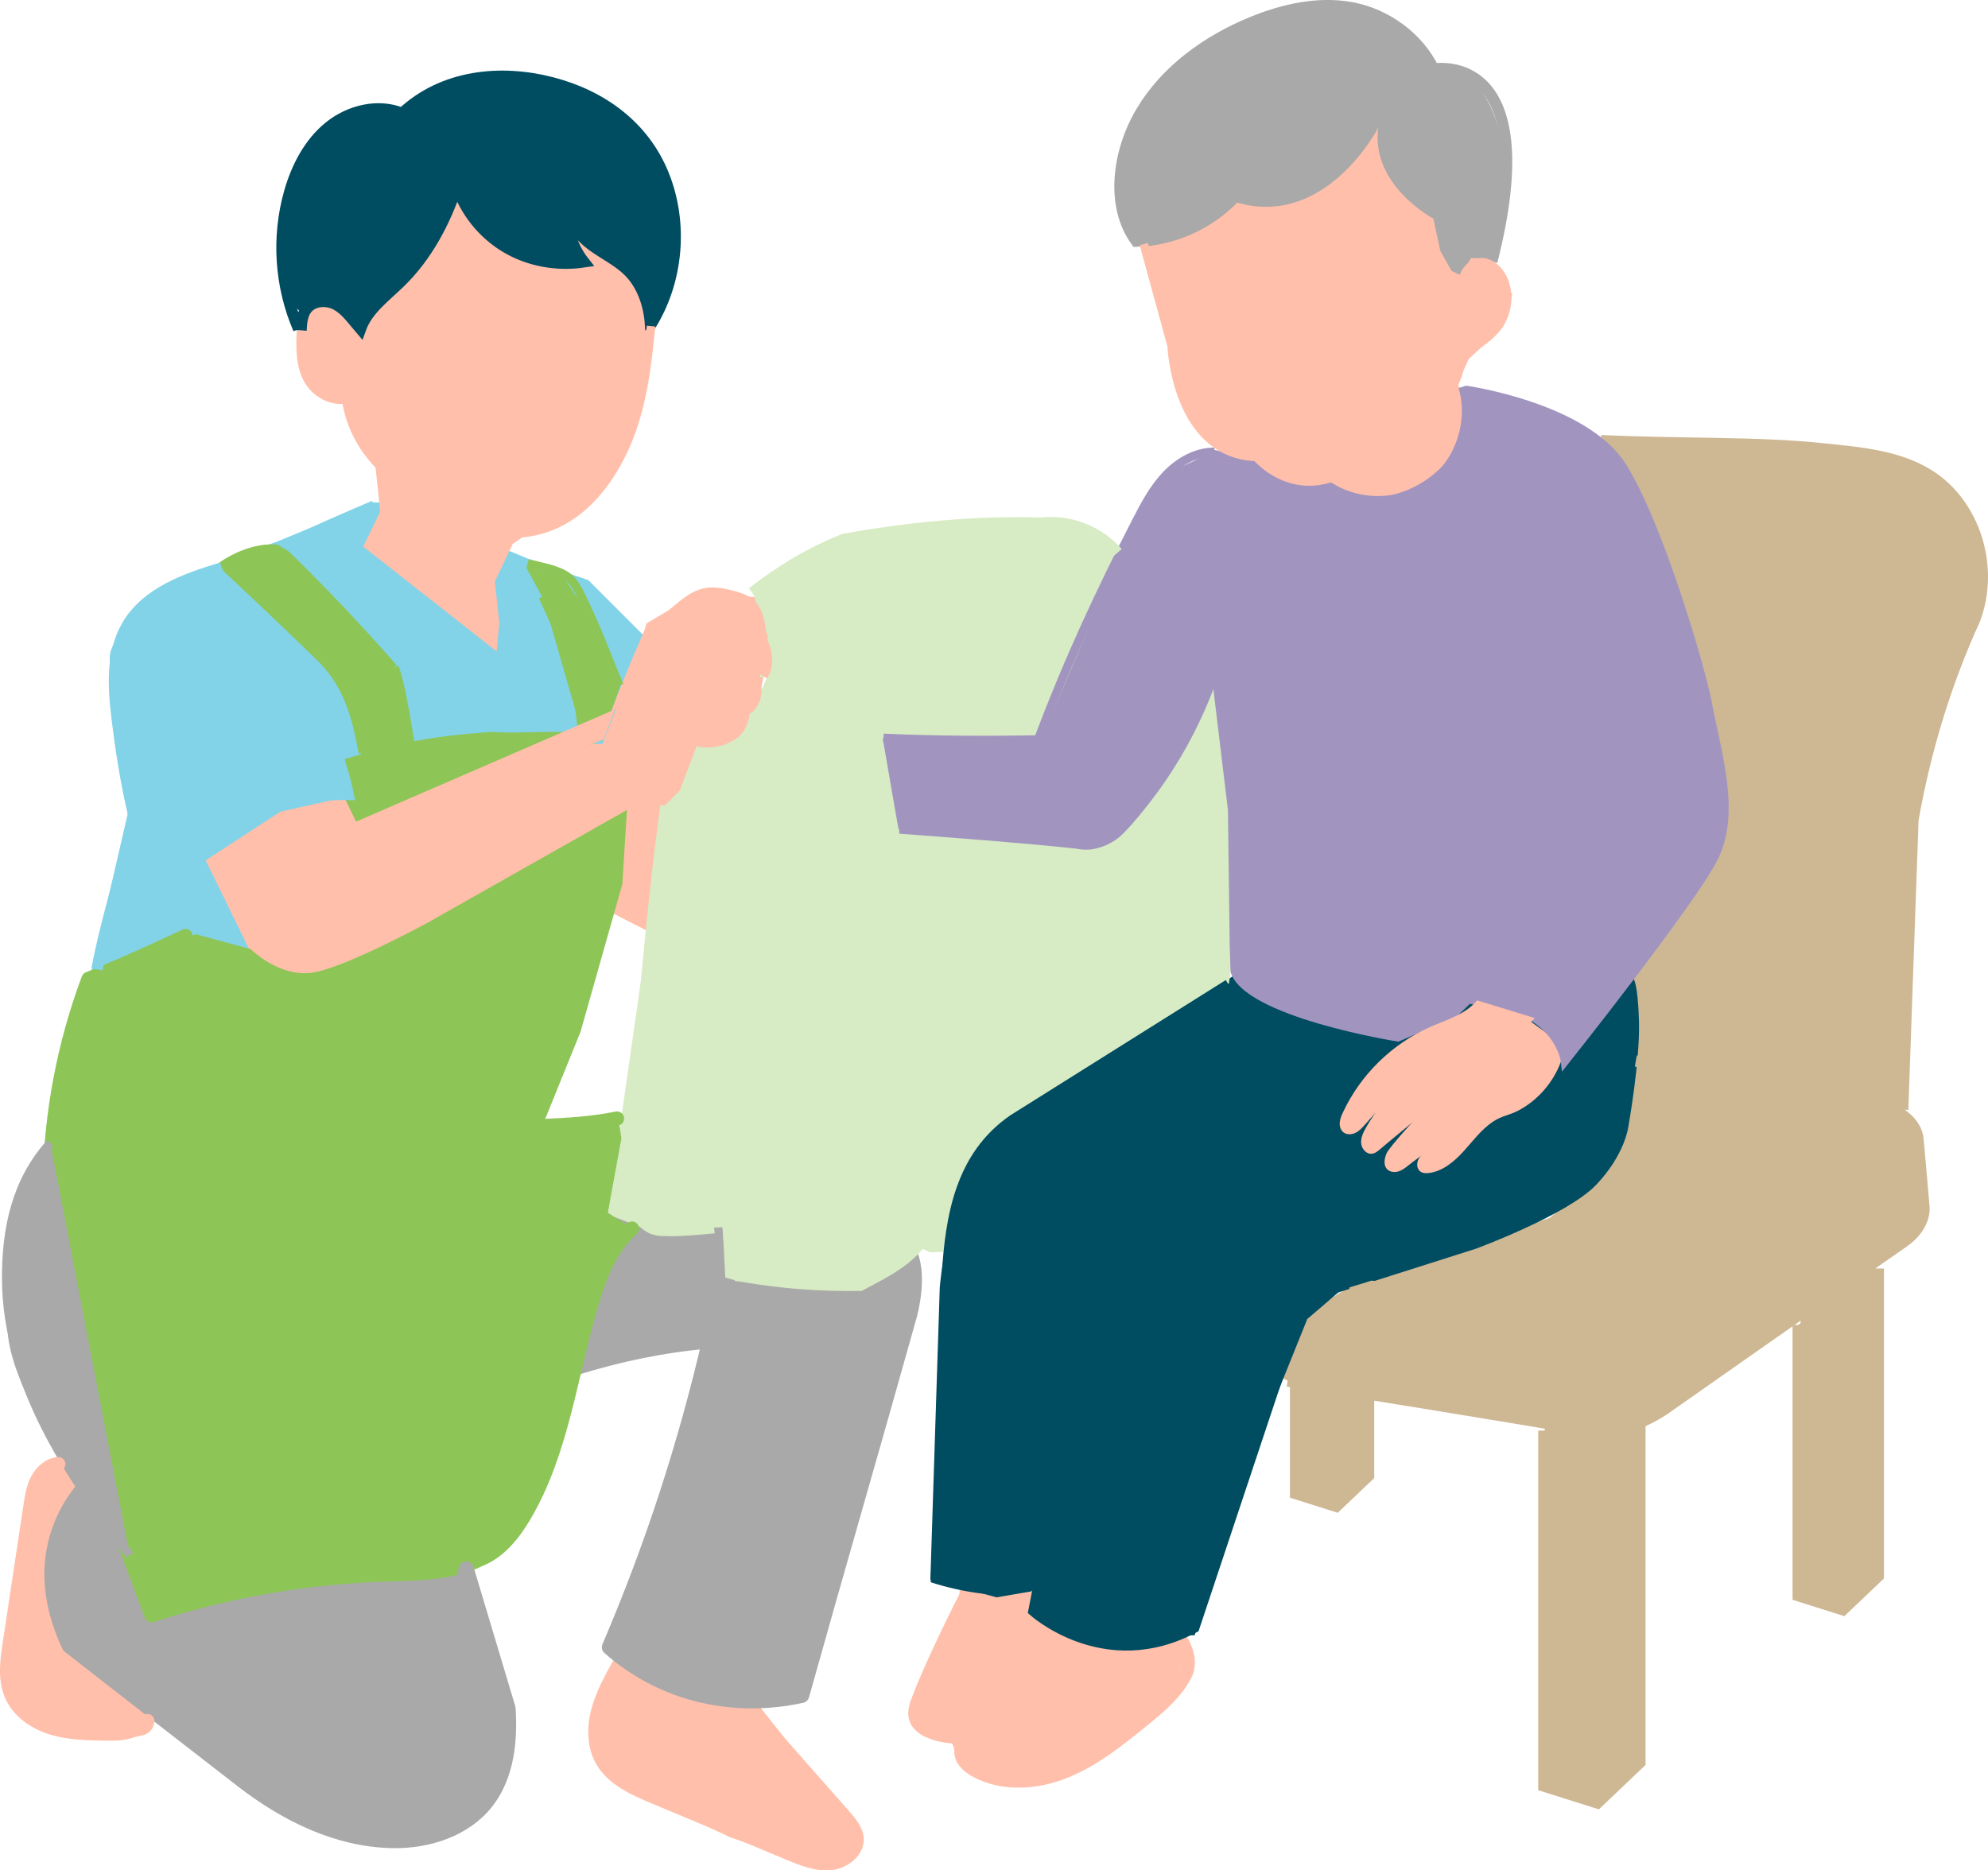 <?xml version="1.0" encoding="UTF-8"?>
<svg xmlns="http://www.w3.org/2000/svg" id="_レイヤー_2" data-name="レイヤー 2" viewBox="0 0 584.5 550.01">
  <defs>
    <style>
      .cls-1, .cls-2, .cls-3, .cls-4, .cls-5, .cls-6, .cls-7, .cls-8, .cls-9, .cls-10, .cls-11, .cls-12, .cls-13 {
        fill: none;
      }

      .cls-2, .cls-3, .cls-5, .cls-6, .cls-14, .cls-15, .cls-16, .cls-17, .cls-8, .cls-18, .cls-19, .cls-20, .cls-21, .cls-22, .cls-9, .cls-10, .cls-23, .cls-24, .cls-13 {
        stroke-miterlimit: 10;
      }

      .cls-2, .cls-6, .cls-15, .cls-16, .cls-17, .cls-21, .cls-10, .cls-23 {
        stroke-width: 2.5px;
      }

      .cls-2, .cls-23 {
        stroke: #a195c0;
      }

      .cls-3, .cls-5, .cls-8, .cls-19, .cls-20, .cls-22, .cls-9 {
        stroke-width: 3.33px;
      }

      .cls-3, .cls-19, .cls-12 {
        stroke: #ceb793;
      }

      .cls-4 {
        stroke: #231815;
      }

      .cls-4, .cls-25, .cls-7, .cls-11, .cls-12 {
        stroke-linecap: round;
        stroke-linejoin: round;
      }

      .cls-4, .cls-7, .cls-12 {
        stroke-width: 4.54px;
      }

      .cls-5, .cls-6, .cls-22 {
        stroke: #82d3e8;
      }

      .cls-26, .cls-23 {
        fill: #a195c0;
      }

      .cls-27, .cls-16 {
        fill: #a9a9a9;
      }

      .cls-14, .cls-28, .cls-18, .cls-20 {
        fill: #d7ebc4;
      }

      .cls-14, .cls-18, .cls-20 {
        stroke: #d7ebc4;
      }

      .cls-14, .cls-24 {
        stroke-width: .83px;
      }

      .cls-15, .cls-29, .cls-24 {
        fill: #ffbfaa;
      }

      .cls-15, .cls-11, .cls-24, .cls-13 {
        stroke: #ffbfaa;
      }

      .cls-16, .cls-7, .cls-8 {
        stroke: #a9a9a9;
      }

      .cls-25, .cls-17, .cls-10 {
        stroke: #8dc556;
      }

      .cls-25, .cls-17, .cls-30 {
        fill: #8dc556;
      }

      .cls-25, .cls-18, .cls-11, .cls-13 {
        stroke-width: 4.16px;
      }

      .cls-19, .cls-31 {
        fill: #ceb793;
      }

      .cls-21, .cls-9 {
        stroke: #004c61;
      }

      .cls-21, .cls-32 {
        fill: #004c61;
      }

      .cls-22 {
        fill: #82d3e8;
      }
    </style>
  </defs>
  <g id="_レイヤー_1-2" data-name="レイヤー 1">
    <g>
      <path class="cls-24" d="M180.72,488.38c-2.59,4.68-5.2,9.42-6.52,14.6-1.32,5.18-1.21,10.94,1.46,15.57,3.38,5.89,10.08,8.87,16.34,11.49,13.03,5.45,26.06,10.9,39.1,16.35,4.3,1.8,8.84,3.64,13.48,3.11,4.63-.52,9.26-4.31,8.95-8.97-.2-3.01-2.3-5.52-4.3-7.78-9.51-10.78-19.01-21.56-28.52-32.34"></path>
      <path class="cls-13" d="M309.57,471.88c-8.97,13.15-17.94,26.3-26.91,39.45-.81,1.18.05,2.28,0,3.71-.09,2.4,2.01,4.29,4.11,5.46,7.94,4.44,17.96,3.74,26.39.33,8.44-3.41,15.65-9.23,22.72-14.96,4.77-3.87,9.67-7.9,12.49-13.35,2.82-5.46-1.8-12-6.02-16.47"></path>
      <path class="cls-31" d="M470.81,129.88s63.78,1.64,70.33,2.18c6.54.55,22.9,5.73,22.9,5.73,0,0,13.9,11.18,15.26,14.46,1.36,3.27,5.18,15,4.63,15.82s-1.64,13.09-1.64,13.09l-12.81,27.28-5.72,28.64-1.36,11.73-2.45,78.57,3.54,6.82,2.18,21.28-4.91,9.28-9.27,6.27.55,93.02-9.81,9-13.63-3.27.82-82.66-44.7,30.01-2.73,1.09.82,99.84-13.9,12-15.54-4.91.82-105.57-51.79-9.28.27,24.28-9.54,8.18-12.54-3.82,1.36-31.37-4.63-2.18s-2.45-19.91,28.89-30.83c31.35-10.91,49.34-16.37,49.34-16.37l12.81-10.64,7.09-12.82,5.18-20.73-.55-26.46,21.26-31.1,6.27-14.73-1.09-15.82-10.63-42.83-13.31-35.45-11.77-17.75Z"></path>
      <path class="cls-29" d="M304.85,462.48v8.24l9.93,6.55,20.59,2.42,11.14-.97,1.45,7.76-2.42,9.46-12.11,12.12-15.99,10.67-11.39,5.82-8.72-.73s-6.54-1.94-7.75-2.18c-1.21-.24-6.3-2.67-6.3-2.67l-3.39-6.3s-16.47-.73-12.11-12.61c4.36-11.88,14.29-31.28,14.29-31.28l.48-6.79,14.05,2.42,8.24-1.94Z"></path>
      <path class="cls-21" d="M478.99,288.1s1.31.65,1.64,12.28c.33,11.63-3.11,30.74-3.11,30.74,0,0-.94,7.86-9.16,16.46-8.22,8.59-34.75,18.41-34.75,18.41l-40.76,12.96-9.54,8.18-14.17,35.19-18.81,57.29-22.7-.82-12.85-1.51-1.03-20.23-11.13,9.75-9.54,1.64-18.26-4.91,2.73-84.84s3.27-38.74,17.72-46.92c14.45-8.18,67.87-43.65,67.87-43.65l81.77-36.83,34.07,36.83Z"></path>
      <polygon class="cls-29" points="390.94 33.04 410.57 37.67 433.47 50.77 439.74 79.68 444.64 86.5 441.92 96.05 431.83 105.6 428.56 112.69 430.74 118.42 428.83 132.88 425.02 142.43 413.3 148.7 395.3 155.52 389.04 149.52 370.5 140.25 362.05 130.7 353.87 127.97 347.88 117.06 345.42 100.69 333.7 63.59 361.78 36.58 377.31 35.76 390.94 33.04"></polygon>
      <path class="cls-27" d="M198.23,350.85c1.64,0,43.07,4.09,43.07,4.09,0,0,26.17,15.28,27.53,18s-2.45,14.46-2.45,14.46l-20.17,72.02-10.63,39.56s-40.07,3.82-55.88-15.82l25.35-67.93,3-21.28-39.8,6.82-33.25,57.01,4.91,12.55,9.81,34.92s-.27,22.64-11.18,28.64c-10.9,6-25.35,7.37-25.35,7.37l-19.08-4.36-31.89-19.64-42.79-33.28-3.82-12s-.55-26.46,6.81-31.1v-4.91s-20.72-30.28-20.17-46.1c.55-15.82,3-40.37,3-40.37l9-8.46,10.9-10.91,90.77,4.09,40.07,1.36,34.34-.27,30.53,4.09-22.62,11.46Z"></path>
      <path class="cls-29" d="M190.05,183.35l15.54-9.28,9,.82,13.63,1.36s-3.54,24.82-4.91,27.28-19.08,31.64-20.17,32.46c-1.09.82-11.45,38.46-11.45,38.46l-12.81-6.55s-54.79,17.46-55.88,18c-1.09.55-39.52,10.09-39.52,10.09l-30.8-33.28s-4.63-31.1-2.73-31.1,52.61-15.82,54.52-15.82,81.23-16.64,81.23-16.64l4.36-15.82Z"></path>
      <path class="cls-22" d="M158.12,167.3l13.95,4.74,15.27,15.28-11.32,29.78-21.33-.26-38.97,3.43-13.43,4.22-.53,8.17-20.01,4.48-23.43,15.28,12.9,26.35-1.05.26-13.95-3.69-27.65,10.28,11.06-47.96s-6.85-40.84-5.53-45.59c1.32-4.74,11.06-15.28,11.06-15.28l15.53-7.38,7.11-3.43,14.57-5.28,27.29-11.32,6.06.26,42.39,17.65Z"></path>
      <path class="cls-29" d="M180.24,72.18s8.16,14.76,9.22,15.55c1.05.79,2.37,10.54,2.37,10.54l-5.27,27.14-10.53,18.45-10.53,8.96-8.16,2.64-6.58,4.48-5.27,11.07,1.32,12.12-.79,8.43-39.23-30.83,5-10.28-1.58-15.02-6.32-9.49-2.63-7.38s-11.85.26-11.85-9.75-.26-26.61,0-27.4c.26-.79,19.75-25.56,20.8-25.56s14.48-7.38,17.64-7.64c3.16-.26,20.8-3.95,20.8-3.95,0,0,11.32-.53,12.64,0,1.32.53,21.59,5.01,21.59,5.01l-2.63,22.93Z"></path>
      <path class="cls-28" d="M259.2,157.7l41.8-4.18,9.63-.73,13.99,6.18,16.71,20.31,7.84,6.67,7.45,10.21s5.1,16.49,5.1,17.66,1.57,59.27,1.57,59.27l-1.96,16.09-32.53,19.91-30.8,20.73-9,8.18-6,10.64-4.09,19.37-5.45.27-6.81-3.27-7.9,10.37-6.27,3.27-36.25-1.91-2.73-2.73-1.09-13.09-22.35.55-11.45-4.36,12.81-89.48,3-29.74,5.45-5.46,5.18-13.64,6,.55,3.82-1.64,4.63-8.18,3.27-3.82,2.73-6.55h-2.18l1.36-5.18,1.09-6.82-2.45-7.09-2.18-6.27s21.35-15.55,38.07-16.1Z"></path>
      <path class="cls-32" d="M119.18,32.22s18.54-13.37,41.43-8.46c22.9,4.91,30.26,20.73,30.26,20.73l7.63,19.1-2.18,20.73-4.36,9-8.18-15.28-15.54-9,3.27,7.37s-21.26,4.36-34.07-15l-3.82-4.09-6.27,12.28-8.72,14.46-10.9,9.28-1.91,3-9.27-7.64-8.18,3s-4.36-2.73-4.63-12.82c-.27-10.09-1.36-51.01,35.44-46.65Z"></path>
      <polygon class="cls-30" points="154.62 166.71 165.52 169.44 176.7 186.35 182.69 200.81 176.7 217.99 170.43 214.45 167.97 197.53 164.7 185.26 154.62 166.71"></polygon>
      <path class="cls-30" d="M82.38,160.71l33.25,34.92,3.54,15.55,2.45,7.91-15.26,3.27-6.54-23.19-32.44-32.19s1.36-5.46,14.99-6.27Z"></path>
      <polygon class="cls-30" points="100.1 224.27 121.64 219.08 145.35 216.36 175.61 218.27 119.73 238.18 105.28 242.82 100.65 233.27 103.1 232.72 100.1 224.27"></polygon>
      <path class="cls-30" d="M184.33,238.18l-1.36,21.82-12.27,43.37-11.72,28.92,22.9-3,.82,5.46-4.09,22.37,8.18,4.09-10.63,12.55-6,26.46-8.72,32.19-11.72,21.55-10.63,6.82-28.89,2.73-31.07,3.82-32.44,6.82-2.73-1.64-17.44-49.65s-11.45-44.19-11.45-54.83-1.36-42.56,8.72-75.02l1.91-4.91,31.89-13.37,16.08,4.36s8.72,8.73,18.81,6.82c10.09-1.91,33.53-14.73,33.53-14.73l58.33-33.01Z"></path>
      <path class="cls-29" d="M19.7,428.89l.33.84,4.27,10.8-5.33,7.03-4.12,14.79,4.36,19.64,24.71,21.34-4.6,5.09s-8.48,1.7-9.69,1.7-11.63-.73-11.63-.73c0,0-15.75-2.91-15.51-12.85.24-9.94,2.91-34.92,2.91-34.92l5.09-26.91,9.21-5.82Z"></path>
      <path class="cls-29" d="M182.99,488.54l23.26,10.67h15.02l19.38,24.49,11.39,14.06,1.45,5.58-8.48,5.82-9.21-1.45-21.32-7.52-32.22-15.28s-9.69-8-7.99-19.88c1.7-11.88,8.72-16.49,8.72-16.49Z"></path>
      <path class="cls-27" d="M421.93,20.07s9.25-.26,14.65,8.23c5.4,8.49,5.4,19.8,5.4,19.8l-3.08,28.03-6.42-.26-2.83,5.14-2.83-1.29-3.34-5.92-2.06-9.52s-18.5-9.77-16.19-26.75c0,0-15.42,30.09-42.14,21.86l-12.85,9.26-16.96,2.06s-7.97-17.75-.51-32.41c7.45-14.66,30.58-30.35,30.58-30.35l24.67-5.92h7.71l7.2,2.06,9.51,4.37,9.51,11.57Z"></path>
      <path class="cls-26" d="M431.44,116s25.44,1.29,35.72,11.83c10.28,10.54,15.42,19.8,15.42,19.8,0,0,20.04,57.35,23.13,76.9l1.8,18.77s-6.68,15.17-9.77,19.55c-3.08,4.37-35.46,47.58-35.46,47.58l-7.2-7.46-14.13-8.49-6.42-1.54-6.17,5.92-17.22,7.46s-45.74-7.2-49.34-20.57l-.26-8.23-.51-39.35-4.37-36.26-11.82,21.09s-14.39,21.6-16.7,22.12c-2.31.51-6.42,3.09-6.42,3.09l-57.56-4.37-4.63-26.75,46.51.51,19.53-45.78s13.36-31.12,20.3-33.95c6.94-2.83,10.79-5.66,10.79-5.66l4.63,1.03,7.2,2.06,5.65,3.09,7.2,3.34,8.22-1.54s1.03,3.86,5.91,5.4c4.88,1.54,23.64,3.09,34.69-16.72l1.28-12.86Z"></path>
      <polyline class="cls-19" points="453.92 420.7 453.92 525.21 469.65 530.18 482.15 518.29 482.15 418.98"></polyline>
      <polyline class="cls-19" points="528.7 389.6 528.7 469.22 541.83 473.37 552.25 463.45 552.25 373.02"></polyline>
      <polyline class="cls-19" points="380.92 407.38 380.92 439.19 392.88 442.97 402.38 433.93 402.38 410.69"></polyline>
      <path class="cls-2" d="M357.05,132.87c-5.41-.04-10.5,2.9-14.22,6.82-3.72,3.92-6.29,8.78-8.76,13.59-10.33,20.08-19.95,40.53-28.83,64.18-15.82.28-29.68.21-45.49-.47"></path>
      <path class="cls-28" d="M237.19,166.43c-2.85,8.77-5.69,17.54-8.49,26.9,3.11,2.45,6.22,4.9,9.55,7.79-3.96,4.05-7.93,8.1-12.65,12.91,13.31,16.17,26.62,32.35,39.93,48.52"></path>
      <path class="cls-17" d="M106.68,221.35c-1.97-10.92-4.54-20.27-12.61-28.13-9.37-9.13-18.87-18.12-28.44-27.05,0,0,7.49-5.41,15.57-4.81l2.96,1.81c10.94,10.67,21.46,21.77,31.52,33.27"></path>
      <path class="cls-1" d="M111.82,138.88c1.29,7.89-.27,14.73-4.91,21.01,11.82,10.57,25.05,21.33,39.16,31.97.73-7.08,1.55-13.33-.46-20.52,1.71-3.6,3.82-9.28,5.18-13.09,2.75,4.77,5.34,12.06,9.11,17.67.56,7.2,1.12,14.39,1.33,22.13-.76-3.02-2.46-5.8-5.34-7.7-1.77,2.69-3.53,5.38-5.3,8.06"></path>
      <path class="cls-17" d="M101.69,224.44c15.96-5.04,26.89-6.85,42.78-7.95,9.66.7,20.34-.99,29.83.94"></path>
      <path class="cls-22" d="M65.23,167.01c-10.63,3.18-22.12,7.28-27.76,16.85-4.78,8.11-4.14,18.21-3.01,27.55,2.15,17.73,5.54,35.3,12.8,54.16,10.77-19.41,32.27-32.38,55.1-31.97-3.74-18.27-14-35.14-28.5-46.85"></path>
      <path class="cls-17" d="M159.58,175.43c2.33,5.16,4.67,10.32,7.17,15.45,2.3,8.14,3.78,16.5,4.41,24.94"></path>
      <path class="cls-24" d="M89.13,248.36c29.84-8.49,59.09-19.05,88.12-31.31,3.73-10.48,7.94-20.79,12.46-31.25,2.84-2.39,5.69-4.78,8.53-7.17,2.67-2.25,5.51-4.58,8.93-5.26,2.72-.54,5.53.02,8.22.71,1.93.49,3.89,1.08,5.46,2.31,3.72,2.93,4.03,8.36,4.01,13.11"></path>
      <circle class="cls-4" cx="258.78" cy="274.69" r="4.12" transform="translate(-.55 .52) rotate(-.11)"></circle>
      <circle class="cls-4" cx="261.41" cy="309.07" r="4.12"></circle>
      <path class="cls-18" d="M209.92,360.6c-5.19.51-10.41,1.03-15.62.77-5.21-.26-6.38-5.37-10.71-8.12,5.57-40.1,7.06-76.15,12.63-116.24"></path>
      <path class="cls-25" d="M181.42,328.91c-7.45,1.5-13.92,1.83-21.5,2.21"></path>
      <path class="cls-7" d="M169.65,402c12.19-3.72,24.67-6.5,39.05-7.73-7.06,30.34-16.64,60.1-29.48,90.12,14.5,12.89,34.94,18.8,56.45,14.12,11.42-40.81,20.23-70.84,31.65-111.65,0,0,3.67-12.71-.56-19.49"></path>
      <path class="cls-23" d="M264.39,243.9c18.05,1.35,36.09,2.7,52.41,4.44,3.66.85,7.57-.36,10.66-2.5,3.09-2.14,9.67-10.61,11.88-13.65,7.04-9.66,12.72-20.31,16.82-31.54"></path>
      <path class="cls-19" d="M470.71,129.59c25.07,1.13,45.97.36,65.65,2.44,10.64,1.12,21.78,2.02,30.83,7.73,13.37,8.44,19.27,26.99,13.34,42.5-8.33,18.33-14.35,37.7-18.1,58.74-1.01,27.28-2.02,58.03-3.02,85.31"></path>
      <path class="cls-29" d="M446.05,297.49c-2.89,3.01-36.77,37.83-38.39,41.68-.63,1.5-.97,3.41.13,4.6.81.88,2.18,1.05,3.33.71,1.15-.34,2.12-1.09,3.05-1.85,5.1-4.18,42.04-29.61,45.98-34.9"></path>
      <path class="cls-29" d="M419.42,338.31c-.95.8-1.93,1.63-2.44,2.76-.51,1.13-.41,2.64.58,3.4.72.56,1.72.58,2.62.46,4.04-.53,7.39-3.36,10.13-6.37,2.74-3.02,5.19-6.39,8.57-8.67,2.74-1.85,4.82-1.86,7.73-3.42,7.02-3.77,12.16-10.88,13.54-18.73"></path>
      <path class="cls-13" d="M200.57,184.44c4.61-.65,9.23-1.29,13.84-1.94,1.24-.17,2.54-.34,3.72.07,1.3.45,2.27,1.53,3.12,2.62,1.47,1.89,2.76,3.97,3.36,6.29s.45,4.9-.81,6.94"></path>
      <path class="cls-24" d="M204.17,191.68c4.27.26,8.51.95,12.64,2.07,1.29.35,2.59.75,3.66,1.54,1.89,1.4,2.76,3.82,3,6.16.31,3.12-.63,6.71-3.4,8.17"></path>
      <path class="cls-24" d="M204.83,201.67c3.55.22,7.08.73,10.55,1.5,6.36,1.42,5.48,10.39,1.05,13.55-3.32,2.37-7.7,3.25-11.67,2.28"></path>
      <path class="cls-1" d="M212.65,210.93c-2.05,1.14-4.1,2.28-6.61,3.95-3.93,5.96-2.68,14.71-7.79,19.7-3.36,3.28-8.44,3.86-14.7,4.07-18.44,11.01-37.09,21.66-55.97,31.9-12.26,6.65-26.01,17.92-40.89,15.81-14.87-2.11-23.61-23.06-27.71-35.78"></path>
      <path class="cls-1" d="M48.08,266.96c8.12,7.06,13.73,11.84,24.49,11.87"></path>
      <path class="cls-1" d="M99.85,233.88c1.23,2.93,2.46,5.87,3.69,8.8"></path>
      <path class="cls-6" d="M168.6,170.65c7.49,4.08,14.25,11.28,18.45,18.7"></path>
      <path class="cls-1" d="M183.53,240.71c1.47,37.54-19.6,73.07-29.94,108.04"></path>
      <path class="cls-1" d="M150.28,362.47c-5.6,12.59-11.19,25.18-18.05,38.25-22.58-6.62-45.16-13.23-67.74-19.85"></path>
      <path class="cls-25" d="M54.57,275.25c-9.11,4.23-18.22,8.45-28.56,12.6-7.16,19.15-11.02,39.53-11.37,59.97-.74,43.53,14.2,85.62,29.91,127.19,21.82-7.09,44.63-11.13,67.56-11.95,9.95-.36,20.25-.17,29.06-4.53,5.75-2.33,9.85-7.5,13-12.85,11.21-19.01,13.53-41.79,19.9-62.92,2.39-7.92,5.58-15.98,11.75-21.48"></path>
      <path class="cls-16" d="M14.79,336.11c-10.06,11.21-13.06,25.14-12.96,40.2.1,15.06,4.74,29.83,11.52,43.28,6.78,13.45,15.67,25.7,24.79,37.69"></path>
      <path class="cls-7" d="M23.77,438.75c-4.98,6.23-7.96,14.04-8.4,22.01-.44,7.97,1.67,16.06,5.08,23.19,16.94,13.22,33.88,26.44,50.89,39.58,12.8,9.89,27.87,17.38,44.09,17.67,10.32.19,21.25-3.31,27.58-11.47,5.95-7.66,6.95-18.04,6.31-27.36-4.08-13.64-8.17-27.27-12.25-40.91-.06.38-.12.76-.18,1.15"></path>
      <path class="cls-27" d="M49.98,476.05c11.55,14.38,22.41,29.32,32.54,44.74"></path>
      <path class="cls-11" d="M17.14,430.53c-2.65.23-4.89,2.23-6.13,4.59-1.24,2.36-1.65,5.05-2.05,7.69-2.04,13.53-4.07,27.06-6.11,40.59-.76,5.03-1.48,10.37.54,15.04,2.07,4.79,6.77,8.03,11.75,9.59,4.98,1.56,10.27,1.66,15.48,1.75,2.66.04,5.39.08,7.91-.8,2.51-.88,4.35-.25,4.81-2.88"></path>
      <path class="cls-17" d="M116.02,196.23c2.32,6.58,4.05,19.24,5.18,26.13"></path>
      <path class="cls-3" d="M480.95,312.01l70.7,12.28s11.53,2.8,12.27,10.81,1.72,19.65,1.72,19.65c0,0,.94,5.7-6.14,10.56-7.08,4.86-70.21,49.14-70.21,49.14,0,0-11.74,8.34-22.83,6.14-11.09-2.19-87.88-14.49-87.88-14.49"></path>
      <line class="cls-12" x1="554.84" y1="335.1" x2="477.51" y2="388.17"></line>
      <path class="cls-12" d="M398.89,378.15l65.12,10.51s8.59.87,8.59,10.07v15.23"></path>
      <path class="cls-1" d="M286.93,464.66c-3.03,11.97-8.09,23.42-14.9,33.73-2.13,3.22-4.02,5.29-3.26,9.08.61,3.06,3.24,5.39,6.15,6.5,2.91,1.12,6.09,1.22,9.2,1.32"></path>
      <path class="cls-22" d="M39.3,239.84c-2.57,14.28-8.2,30.95-10.78,45.23"></path>
      <path class="cls-9" d="M88.5,97.19c.11-2.28.29-4.73,1.74-6.49,2-2.43,5.85-2.61,8.62-1.13,2.77,1.48,4.64,4.22,7.12,7.12,2.04-5.69,7.29-9.46,11.62-13.68,7.83-7.62,13.24-17.7,16.74-28.35,2.44,7.45,7.64,13.96,14.36,17.98,6.72,4.03,14.91,5.54,22.93,4.37-3.66-4.65-5.45-10.73-4.21-15.57-.02,4.38,3.18,8.13,6.71,10.71,3.53,2.59,7.59,4.49,10.7,7.57,3.97,3.94,6.05,9.72,6.45,15.84,8.05-13.04,9.5-29.94,3.78-44.16-5.72-14.22-18.08-23.27-32.91-27.09-14.83-3.82-31.77-2.32-43.91,9.05-7.04-2.93-15.49-.85-21.42,3.95-5.93,4.8-9.58,11.92-11.67,19.26-3.74,13.17-2.78,27.62,2.67,40.18"></path>
      <path class="cls-15" d="M101.75,117.49c-5.43.63-9.88-2.72-11.74-6.87-1.85-4.15-1.73-8.88-1.51-13.43"></path>
      <path class="cls-15" d="M117.61,141.71c-8.46-5.25-14.42-14.36-15.86-24.22"></path>
      <path class="cls-15" d="M191.42,95.89c-1.14,11.7-2.52,23.56-7.17,34.46-4.65,10.9-12.75,21.65-24.61,25.23-12.45,3.76-27.49-.33-35-8.79"></path>
      <path class="cls-1" d="M117.97,198.52c3.6-2.93,7.2-5.85,11.64-8.99,3.16,1.68,5.98,4.02,8.21,6.83"></path>
      <path class="cls-5" d="M84.2,160.76c8.08-4.49,17.07-8.16,25.85-11.96"></path>
      <path class="cls-1" d="M93.71,159.28c4.44,8.8,8.88,17.61,13.33,26.41"></path>
      <path class="cls-10" d="M155.16,165.62c3.79,1.09,7.49,1.49,10.91,3.44,3.14,1.79,4.58,5.81,6.18,9.11,3.68,7.62,6.52,15.6,9.85,23.37"></path>
      <path class="cls-8" d="M374.31,28.9c.16,10.75-4.06,21.5-11.49,29.26-7.43,7.77-17.97,12.46-28.71,12.77-7.44-10.1-5.73-25.96,1.49-38.1,7.22-12.14,19.31-20.82,32.36-26.2,9.35-3.85,19.67-6.19,29.6-4.31,9.94,1.88,19.36,8.62,23.94,18,0,0,33.05-6.17,17.12,56.58"></path>
      <path class="cls-2" d="M389.74,142.22c8.72,6.42,21.56,6.54,30.4.29,8.84-6.25,13.02-18.41,9.89-28.78"></path>
      <path class="cls-1" d="M365.39,61.06c8.4,2.24,17.59-.59,24.47-5.91,6.88-5.32,11.72-12.87,15.66-18.59-1.32,5.75-.23,12.02,2.95,16.99,3.18,4.97,8.42,8.58,14.3,10.18-1.55,5.83.54,12.47,5.16,16.35"></path>
      <path class="cls-24" d="M429.81,87.16c-.76-2.14-.89-4.56-.03-6.66.85-2.1,2.76-3.82,5.01-4.15,3.74-.55,7.06,2.75,8.33,6.32,1.51,4.26.94,9.2-1.49,13.01-2.43,3.81-6.68,6.4-11.22,9.38-.42,8.42-6.21,16.34-14.11,19.28"></path>
      <path class="cls-23" d="M431.07,114.67s34.93,4.96,45.96,22.57c11.04,17.61,23.35,60.31,25.02,69.42,2.68,14.67,8.71,32.51,1.63,46.01-7.08,13.5-43.54,59.34-43.54,59.34,0,0-1.87-15.87-25.84-17.82l30.31-52.52s6.93-5.77,1.45-18.72c-5.49-12.95-16.88-49.06-16.88-49.06"></path>
      <path class="cls-1" d="M341.8,165.96c5.27,7.94,9.53,16.55,12.17,25.8,7.07,26.96,7.48,49.98,7.74,77.06.37,7.85-1.02,13.6,1.25,17.75s6.44,6.86,10.62,9.06c12.32,6.49,26.21,9.96,40.13,10.04"></path>
      <path class="cls-21" d="M361.06,289.26l-63.33,39.76c-15.6,10.77-18.58,28.61-19.6,46.17-1.72,29.7-1.73,59.47-3.21,89.18,0,0,19.11,6.21,27.82,1.65"></path>
      <path class="cls-21" d="M391.14,312.78s-60.64,16-67.6,55.28c-6.95,39.27-19.99,105.81-19.99,105.81,0,0,21.15,19.29,47.81,4.95l29.06-87.25s4.19-10.9,18.14-14.85c13.94-3.95,61.58-23.05,61.58-23.05,0,0-118.09,36.64-123.29-27.31"></path>
      <path class="cls-20" d="M221.2,174.32c7.73-6,16-11.3,26.87-15.7,19.13-3.43,38.52-5.36,58.15-4.77,8.25-.95,16.88,2.41,22.32,8.7"></path>
      <path class="cls-15" d="M336.29,71.77l8.18,29.87s1.23,31.92,24.94,32.74c0,0,13.9,16.78,33.12-.82"></path>
      <path class="cls-29" d="M434.3,294.18c-3.44,4.11-8.93,5.67-13.83,7.83-11.18,4.93-20.47,14.03-25.63,25.12-.44.95-.86,1.94-.94,2.98-.08,1.05.24,2.17,1.05,2.84.99.81,2.47.73,3.61.16s2.01-1.55,2.85-2.5c3.51-3.97,7.01-7.93,10.92-11.8-4.32,3.56-7.98,7.92-10.73,12.8-.79,1.41-1.53,2.95-1.4,4.56.13,1.61,1.45,3.23,3.06,3.11.98-.07,1.81-.74,2.56-1.39,5.18-4.49,40.93-33.31,45.4-38.52"></path>
      <path class="cls-14" d="M248.66,158.46c6.58,59.2,26.78,117.11,24.7,176.64-.29,8.35,3,19.51.15,27.37-2.85,7.85-12.06,12.42-20.3,16.74-11.61.19-23.24-.61-35.35-2.72-1.41-.37-2.82-.75-4.23-1.12-2.54-47.88-3.77-95.82-3.68-143.77"></path>
    </g>
  </g>
</svg>
